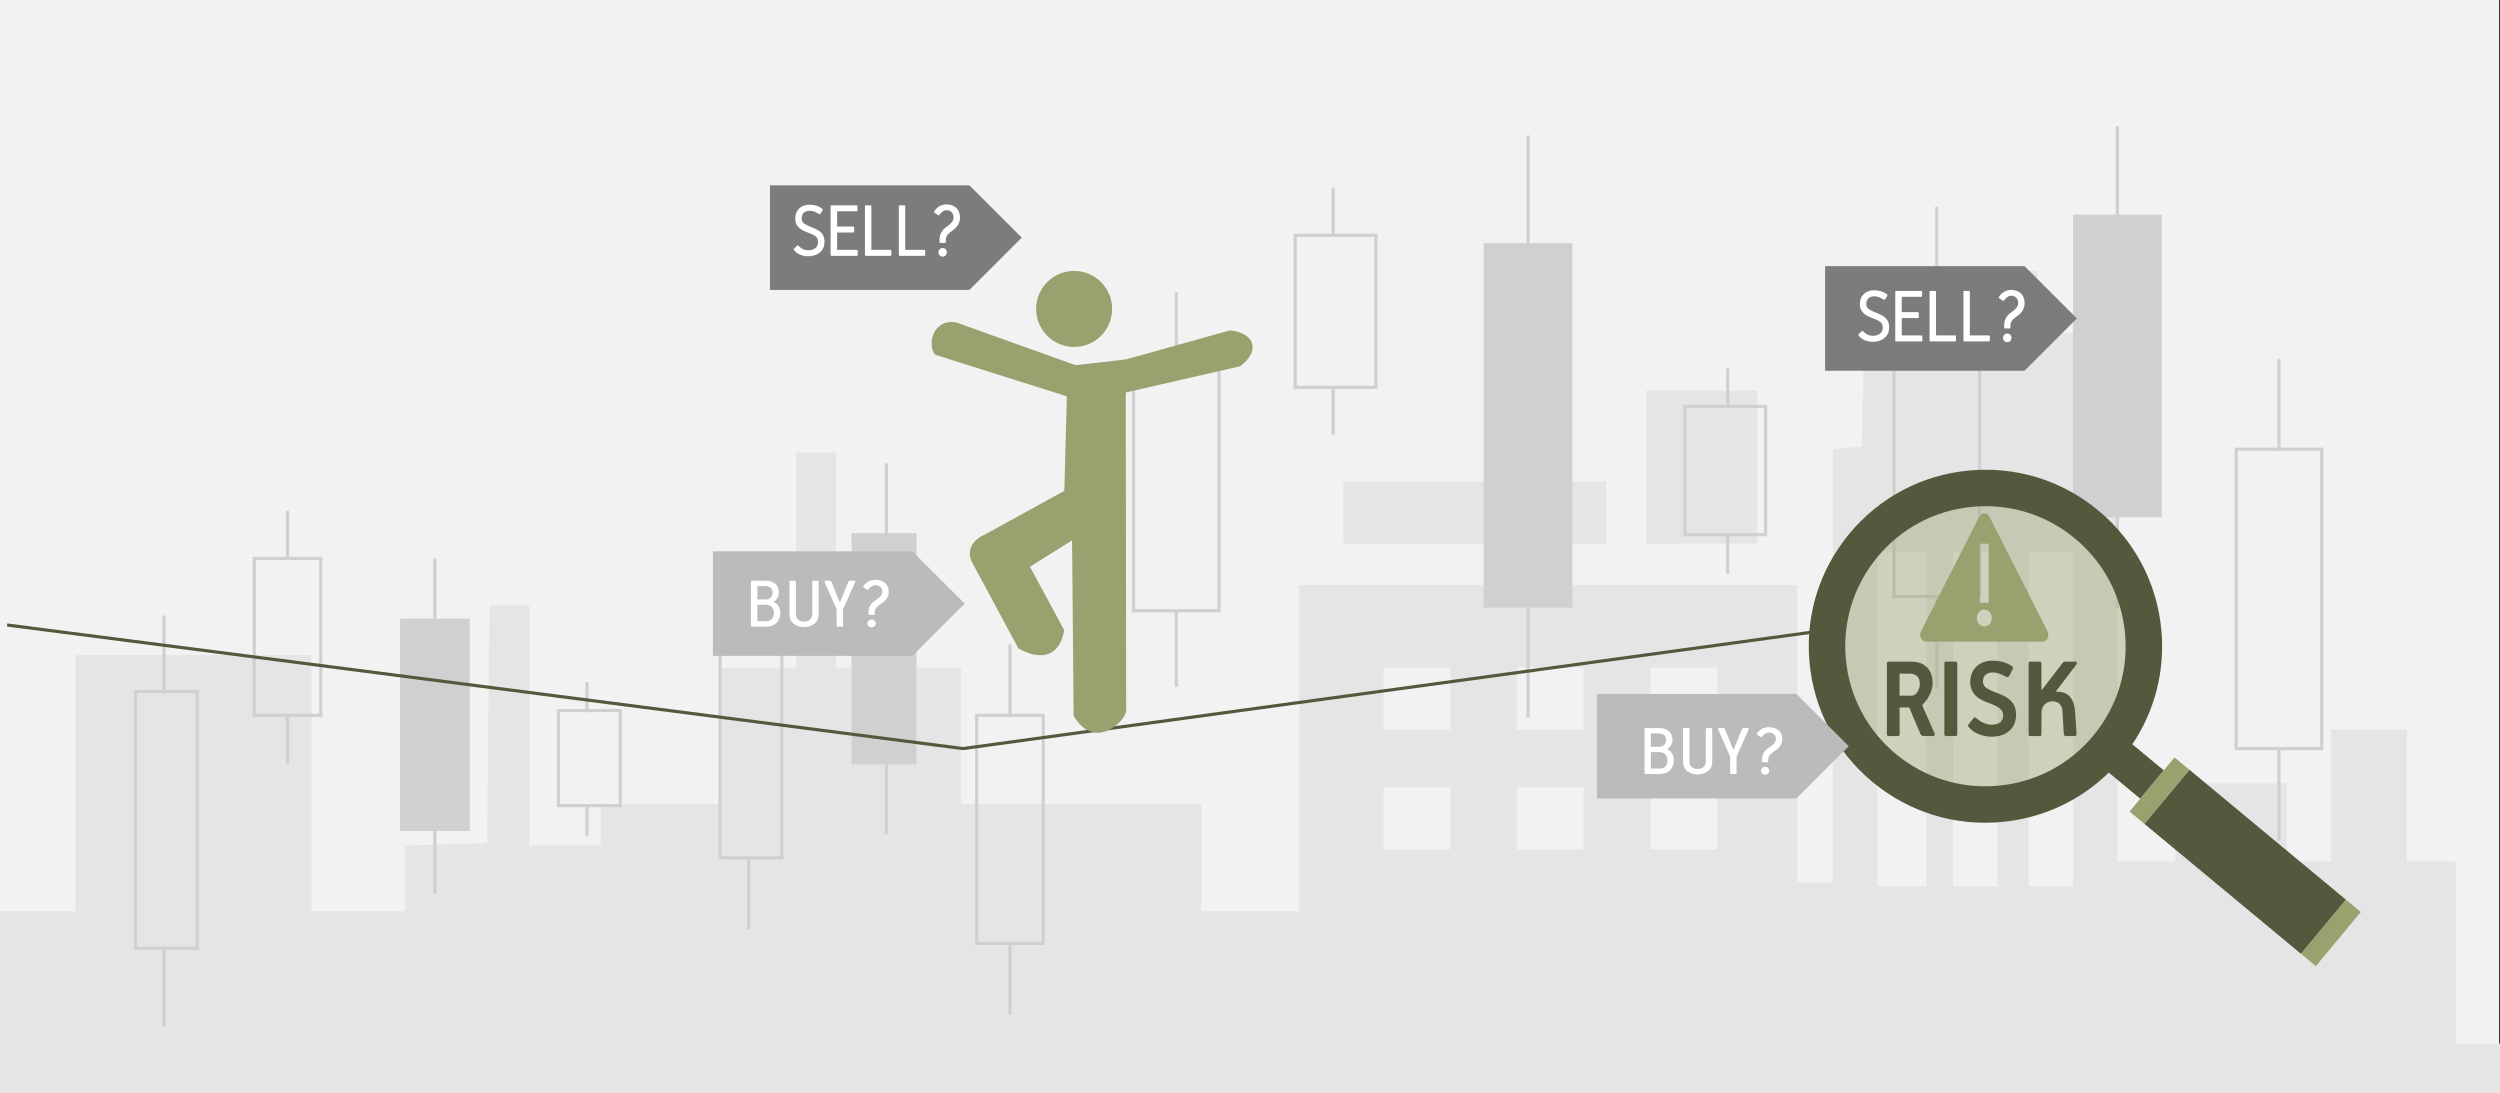 <svg width="526" height="230" xmlns="http://www.w3.org/2000/svg" xmlns:xlink="http://www.w3.org/1999/xlink" overflow="hidden"><rect width="100%" height="100%" fill="#333333" stroke="none"/><defs><clipPath id="clip0"><path d="M0 0 526 0 526 230 0 230Z" fill-rule="evenodd" clip-rule="evenodd"/></clipPath></defs><g clip-path="url(#clip0)"><rect x="0" y="0" width="525.239" height="230" fill="#FFFFFF" transform="scale(1.001 1)"/><rect x="0" y="0" width="525.239" height="230" fill="#F2F2F2" transform="scale(1.001 1)"/><path d="M0 153.859 0 134.718 7.967 134.718 15.878 134.718 15.878 107.806 15.878 80.841 40.676 80.841 65.474 80.841 65.474 107.806 65.474 134.718 75.292 134.718 85.11 134.718 85.11 127.833 85.11 120.897 93.751 120.636 102.391 120.375 102.615 95.392 102.896 70.41 107.103 70.41 111.255 70.41 111.255 95.601 111.255 120.844 118.773 120.844 126.235 120.844 126.235 116.463 126.235 112.134 138.858 112.134 151.482 112.134 151.482 97.792 151.482 83.449 159.449 83.449 167.359 83.449 167.359 60.865 167.359 38.23 171.567 38.23 175.775 38.23 175.775 60.865 175.775 83.449 188.904 83.449 201.976 83.449 201.976 97.792 201.976 112.134 227.223 112.134 252.47 112.134 252.47 123.452 252.47 134.718 262.737 134.718 273.06 134.718 273.06 100.399 273.06 66.081 325.406 66.081 377.751 66.081 377.751 97.374 377.751 128.668 381.51 128.668 385.269 128.668 385.269 83.084 385.269 37.5 388.299 37.239 391.328 36.926 391.609 24.983 391.833 13.039 396.939 13.039 402.1 13.039 402.1 6.519 402.1 0 415.173 0 428.245 0 428.245 6.519 428.245 13.039 433.855 13.039 439.466 13.039 439.466 25.191 439.466 37.395 442.271 37.395 445.076 37.395 445.076 80.841 445.076 124.287 451.192 124.287 457.251 124.287 457.251 116.046 457.251 107.806 468.921 107.806 480.647 107.806 480.647 116.046 480.647 124.287 485.303 124.287 489.96 124.287 489.96 110.413 489.96 96.488 497.927 96.488 505.894 96.488 505.894 110.413 505.894 124.287 510.999 124.287 516.161 124.287 516.161 143.428 516.161 162.569 522.725 162.569 529.233 162.569 529.233 167.784 529.233 173 264.645 173 0 173 0 153.859ZM404.906 94.297 404.906 59.092 399.744 59.092 394.582 59.092 394.582 94.297 394.582 129.502 399.744 129.502 404.906 129.502 404.906 94.297ZM419.829 94.297 419.829 59.092 415.173 59.092 410.516 59.092 410.516 94.297 410.516 129.502 415.173 129.502 419.829 129.502 419.829 94.297ZM435.763 94.297 435.763 59.092 431.05 59.092 426.394 59.092 426.394 94.297 426.394 129.502 431.05 129.502 435.763 129.502 435.763 94.297ZM304.815 115.159 304.815 108.64 297.802 108.64 290.789 108.64 290.789 115.159 290.789 121.679 297.802 121.679 304.815 121.679 304.815 115.159ZM332.868 115.159 332.868 108.64 325.854 108.64 318.841 108.64 318.841 115.159 318.841 121.679 325.854 121.679 332.868 121.679 332.868 115.159ZM360.92 115.159 360.92 108.64 353.907 108.64 346.894 108.64 346.894 115.159 346.894 121.679 353.907 121.679 360.92 121.679 360.92 115.159ZM304.815 89.968 304.815 83.449 297.802 83.449 290.789 83.449 290.789 89.968 290.789 96.488 297.802 96.488 304.815 96.488 304.815 89.968ZM332.868 89.968 332.868 83.449 325.854 83.449 318.841 83.449 318.841 89.968 318.841 96.488 325.854 96.488 332.868 96.488 332.868 89.968ZM360.92 89.968 360.92 83.449 353.907 83.449 346.894 83.449 346.894 89.968 346.894 96.488 353.907 96.488 360.92 96.488 360.92 89.968ZM282.374 50.852 282.374 44.332 309.977 44.332 337.58 44.332 337.58 50.852 337.58 57.371 309.977 57.371 282.374 57.371 282.374 50.852ZM345.996 41.307 345.996 25.191 357.666 25.191 369.335 25.191 369.335 41.307 369.335 57.371 357.666 57.371 345.996 57.371 345.996 41.307Z" fill="#E5E5E5" fill-rule="evenodd" transform="matrix(1.001 0 -0 1 0 57)"/><rect x="0" y="0" width="12.981" height="54" stroke="#D0D0D0" stroke-width="0.666" stroke-miterlimit="8" fill="none" transform="matrix(1.001 0 -0 1 28.5 145.5)"/><path d="M0 0 0 16.463" stroke="#D0D0D0" stroke-width="0.666" stroke-miterlimit="8" fill="none" fill-rule="evenodd" transform="matrix(1.001 0 -0 1 34.5 129.5)"/><path d="M0 0 0 16.463" stroke="#D0D0D0" stroke-width="0.666" stroke-miterlimit="8" fill="none" fill-rule="evenodd" transform="matrix(1.001 0 -0 1 34.5 199.5)"/><rect x="0" y="0" width="13.98" height="33" stroke="#D0D0D0" stroke-width="0.666" stroke-miterlimit="8" fill="none" transform="matrix(1.001 0 -0 1 53.5 117.5)"/><path d="M0 0 0 10.222" stroke="#D0D0D0" stroke-width="0.666" stroke-miterlimit="8" fill="none" fill-rule="evenodd" transform="matrix(1.001 0 -0 1 60.5 107.5)"/><path d="M0 0 0 10.222" stroke="#D0D0D0" stroke-width="0.666" stroke-miterlimit="8" fill="none" fill-rule="evenodd" transform="matrix(1.001 0 -0 1 60.5 150.5)"/><rect x="0" y="0" width="13.98" height="44" stroke="#D0D0D0" stroke-width="0.666" stroke-miterlimit="8" fill="#D0D0D0" transform="matrix(1.001 0 -0 1 84.5 130.5)"/><path d="M0 0 0 13.606" stroke="#D0D0D0" stroke-width="0.666" stroke-miterlimit="8" fill="none" fill-rule="evenodd" transform="matrix(1.001 0 -0 1 91.5 117.5)"/><path d="M0 0 0 13.606" stroke="#D0D0D0" stroke-width="0.666" stroke-miterlimit="8" fill="none" fill-rule="evenodd" transform="matrix(1.001 0 -0 1 91.5 174.5)"/><rect x="0" y="0" width="12.981" height="20" stroke="#D0D0D0" stroke-width="0.666" stroke-miterlimit="8" fill="none" transform="matrix(1.001 0 -0 1 117.5 149.5)"/><path d="M0 0 0 6.347" stroke="#D0D0D0" stroke-width="0.666" stroke-miterlimit="8" fill="none" fill-rule="evenodd" transform="matrix(1.001 0 -0 1 123.5 143.5)"/><path d="M0 0 0 6.347" stroke="#D0D0D0" stroke-width="0.666" stroke-miterlimit="8" fill="none" fill-rule="evenodd" transform="matrix(1.001 0 -0 1 123.5 169.5)"/><rect x="0" y="0" width="12.981" height="48" stroke="#D0D0D0" stroke-width="0.666" stroke-miterlimit="8" fill="none" transform="matrix(1.001 0 -0 1 151.5 132.5)"/><path d="M0 0 0 14.966" stroke="#D0D0D0" stroke-width="0.666" stroke-miterlimit="8" fill="none" fill-rule="evenodd" transform="matrix(1.001 0 -0 1 157.5 117.5)"/><path d="M0 0 0 14.966" stroke="#D0D0D0" stroke-width="0.666" stroke-miterlimit="8" fill="none" fill-rule="evenodd" transform="matrix(1.001 0 -0 1 157.5 180.5)"/><rect x="0" y="0" width="12.981" height="48" stroke="#D0D0D0" stroke-width="0.666" stroke-miterlimit="8" fill="#D0D0D0" transform="matrix(1.001 0 -0 1 179.5 112.5)"/><path d="M0 0 0 14.966" stroke="#D0D0D0" stroke-width="0.666" stroke-miterlimit="8" fill="none" fill-rule="evenodd" transform="matrix(1.001 0 -0 1 186.5 97.5)"/><path d="M0 0 0 14.966" stroke="#D0D0D0" stroke-width="0.666" stroke-miterlimit="8" fill="none" fill-rule="evenodd" transform="matrix(1.001 0 -0 1 186.5 160.5)"/><rect x="0" y="0" width="13.98" height="48" stroke="#D0D0D0" stroke-width="0.666" stroke-miterlimit="8" fill="none" transform="matrix(1.001 0 -0 1 205.5 150.5)"/><path d="M0 0 0 14.966" stroke="#D0D0D0" stroke-width="0.666" stroke-miterlimit="8" fill="none" fill-rule="evenodd" transform="matrix(1.001 0 -0 1 212.5 135.5)"/><path d="M0 0 0 14.966" stroke="#D0D0D0" stroke-width="0.666" stroke-miterlimit="8" fill="none" fill-rule="evenodd" transform="matrix(1.001 0 -0 1 212.5 198.5)"/><rect x="0" y="0" width="17.974" height="51" stroke="#D0D0D0" stroke-width="0.666" stroke-miterlimit="8" fill="none" transform="matrix(1.001 0 -0 1 238.5 77.5)"/><path d="M0 0 0 16.031" stroke="#D0D0D0" stroke-width="0.666" stroke-miterlimit="8" fill="none" fill-rule="evenodd" transform="matrix(1.001 0 -0 1 247.5 61.5)"/><path d="M0 0 0 16.031" stroke="#D0D0D0" stroke-width="0.666" stroke-miterlimit="8" fill="none" fill-rule="evenodd" transform="matrix(1.001 0 -0 1 247.5 128.5)"/><rect x="0" y="0" width="16.975" height="32" stroke="#D0D0D0" stroke-width="0.666" stroke-miterlimit="8" fill="none" transform="matrix(1.001 0 -0 1 272.5 49.5)"/><path d="M0 0 0 9.954" stroke="#D0D0D0" stroke-width="0.666" stroke-miterlimit="8" fill="none" fill-rule="evenodd" transform="matrix(1.001 0 -0 1 280.5 39.5)"/><path d="M0 0 0 9.954" stroke="#D0D0D0" stroke-width="0.666" stroke-miterlimit="8" fill="none" fill-rule="evenodd" transform="matrix(1.001 0 -0 1 280.5 81.5)"/><rect x="0" y="0" width="17.974" height="76" stroke="#D0D0D0" stroke-width="0.666" stroke-miterlimit="8" fill="#D0D0D0" transform="matrix(1.001 0 -0 1 312.5 51.5)"/><path d="M0 0 0 23.471" stroke="#D0D0D0" stroke-width="0.666" stroke-miterlimit="8" fill="none" fill-rule="evenodd" transform="matrix(1.001 0 -0 1 321.5 28.5)"/><path d="M0 0 0 23.471" stroke="#D0D0D0" stroke-width="0.666" stroke-miterlimit="8" fill="none" fill-rule="evenodd" transform="matrix(1.001 0 -0 1 321.5 127.5)"/><rect x="0" y="0" width="16.975" height="27" stroke="#D0D0D0" stroke-width="0.666" stroke-miterlimit="8" fill="none" transform="matrix(1.001 0 -0 1 354.5 85.5)"/><path d="M0 0 0 8.226" stroke="#D0D0D0" stroke-width="0.666" stroke-miterlimit="8" fill="none" fill-rule="evenodd" transform="matrix(1.001 0 -0 1 363.5 77.5)"/><path d="M0 0 0 8.226" stroke="#D0D0D0" stroke-width="0.666" stroke-miterlimit="8" fill="none" fill-rule="evenodd" transform="matrix(1.001 0 -0 1 363.5 112.5)"/><rect x="0" y="0" width="17.974" height="62" stroke="#D0D0D0" stroke-width="0.666" stroke-miterlimit="8" fill="none" transform="matrix(1.001 0 -0 1 398.5 63.5)"/><path d="M0 0 0 19.397" stroke="#D0D0D0" stroke-width="0.666" stroke-miterlimit="8" fill="none" fill-rule="evenodd" transform="matrix(1.001 0 -0 1 407.5 43.5)"/><path d="M0 0 0 19.397" stroke="#D0D0D0" stroke-width="0.666" stroke-miterlimit="8" fill="none" fill-rule="evenodd" transform="matrix(1.001 0 -0 1 407.5 125.5)"/><rect x="0" y="0" width="17.974" height="63" stroke="#D0D0D0" stroke-width="0.666" stroke-miterlimit="8" fill="#D0D0D0" transform="matrix(1.001 0 -0 1 436.5 45.5)"/><path d="M0 0 0 19.397" stroke="#D0D0D0" stroke-width="0.666" stroke-miterlimit="8" fill="none" fill-rule="evenodd" transform="matrix(1.001 0 -0 1 445.5 26.5)"/><path d="M0 0 0 19.397" stroke="#D0D0D0" stroke-width="0.666" stroke-miterlimit="8" fill="none" fill-rule="evenodd" transform="matrix(1.001 0 -0 1 445.5 108.5)"/><rect x="0" y="0" width="17.974" height="63" stroke="#D0D0D0" stroke-width="0.666" stroke-miterlimit="8" fill="none" transform="matrix(1.001 0 -0 1 470.5 94.5)"/><path d="M0 0 0 19.397" stroke="#D0D0D0" stroke-width="0.666" stroke-miterlimit="8" fill="none" fill-rule="evenodd" transform="matrix(1.001 0 -0 1 479.5 75.5)"/><path d="M0 0 0 19.397" stroke="#D0D0D0" stroke-width="0.666" stroke-miterlimit="8" fill="none" fill-rule="evenodd" transform="matrix(1.001 0 -0 1 479.5 157.5)"/><path d="M66.582 33.291C66.582 51.676 51.677 66.581 33.291 66.581 14.905 66.581 0 51.676 0 33.291 0 14.905 14.905 0 33.291 0 51.677 0 66.582 14.905 66.582 33.291Z" fill="#99A26F" fill-rule="evenodd" fill-opacity="0.4" transform="matrix(-0.092 -0.996 0.997 -0.092 387.608 172.192)"/><path d="M10.462 40.73 0 30.268 30.268 0 40.73 10.462Z" fill="#52593C" fill-rule="evenodd" transform="matrix(-0.092 -0.996 0.997 -0.092 453.953 203.474)"/><path d="M10.462 13.317 0 2.855 2.855 0 13.317 10.462Z" fill="#99A26F" fill-rule="evenodd" transform="matrix(-0.092 -0.996 0.997 -0.092 448.319 173.596)"/><path d="M10.462 13.317 0 2.855 2.855 0 13.317 10.462Z" fill="#99A26F" fill-rule="evenodd" transform="matrix(-0.092 -0.996 0.997 -0.092 484.399 203.534)"/><path d="M63.375 10.873C56.364 3.861 47.041 0 37.124 0 27.208 0 17.886 3.861 10.873 10.873 3.862 17.885 0 27.208 0 37.124 0 45.739 2.916 53.904 8.278 60.497L2.21 66.565 7.684 72.039 13.752 65.971C20.345 71.333 28.51 74.249 37.124 74.249 47.041 74.249 56.363 70.387 63.375 63.375 70.387 56.363 74.249 47.041 74.249 37.124 74.249 27.208 70.387 17.885 63.375 10.873ZM57.954 57.953C52.39 63.517 44.993 66.581 37.124 66.581 29.256 66.581 21.859 63.517 16.295 57.953 10.732 52.39 7.668 44.992 7.667 37.124 7.667 29.256 10.731 21.859 16.295 16.295 21.859 10.732 29.256 7.668 37.124 7.667 44.993 7.667 52.39 10.731 57.954 16.295 63.517 21.859 66.581 29.256 66.581 37.124 66.581 44.992 63.517 52.39 57.954 57.953Z" fill="#52593C" fill-rule="evenodd" transform="matrix(-0.092 -0.996 0.997 -0.092 384.138 176.361)"/><path d="M382.446 1.084 200.9 26 0 0" stroke="#52593C" stroke-width="0.666" stroke-miterlimit="8" fill="none" fill-rule="evenodd" transform="matrix(1.001 0 -0 1 1.5 131.5)"/><path d="M0 8C-2.03407e-15 3.582 3.577 0 7.988 0 12.4-2.03702e-15 15.977 3.582 15.977 8 15.977 12.418 12.4 16 7.988 16 3.577 16-3.0511e-15 12.418 0 8Z" fill="#99A26F" fill-rule="evenodd" transform="matrix(1.001 0 -0 1 218 57)"/><path d="M41.883 8.614 31.267 9.835 6.18 0.836C1.292 0 0 5.55 1.744 7.628L29.437 16.392 28.898 36.276 12.167 45.489C9.453 46.646 8.204 49.003 9.647 51.553L19.251 69.423C21.857 70.944 27.456 72.916 28.898 65.63L21.684 52.239 30.535 46.689 30.858 83.629C35.272 91 41.517 84.936 41.905 82.665L41.819 15.577 65.807 10.071C69.899 7.178 69.382 3.128 63.718 2.507L41.883 8.614Z" fill="#99A26F" fill-rule="evenodd" transform="matrix(1.001 0 -0 1 195 67)"/><path d="M0 0 41.923 0 52.923 11 41.923 22 0 22Z" fill="#7C7C7B" fill-rule="evenodd" transform="matrix(1.001 0 -0 1 162 39)"/><path d="M26.797 24.869 14.575 0.719C14.106-0.24 12.886-0.24 12.418 0.719L0.163 24.869C-0.305 25.828 0.289 27 1.258 27L13.48 27 25.703 27C26.672 27 27.266 25.828 26.797 24.869ZM12.543 6.402 14.418 6.402 14.418 18.832 12.543 18.832 12.543 6.402ZM13.48 23.804C12.605 23.804 11.918 23.022 11.918 22.028 11.918 21.034 12.605 20.252 13.48 20.252 14.356 20.252 15.043 21.034 15.043 22.028 15.043 23.022 14.356 23.804 13.48 23.804Z" fill="#99A26F" fill-rule="evenodd" transform="matrix(1.001 0 -0 1 404 108)"/><path d="M2.666 2.74 2.666 7.367 5.194 7.367C5.576 7.352 5.896 7.206 6.154 6.926 6.412 6.646 6.607 6.319 6.738 5.943 6.869 5.567 6.935 5.229 6.935 4.926 6.938 4.268 6.771 3.742 6.434 3.347 6.097 2.953 5.573 2.75 4.86 2.74ZM30.194 0.203 32.122 0.203C32.23 0.203 32.317 0.235 32.381 0.299 32.445 0.362 32.477 0.457 32.479 0.584L32.479 6.147C32.492 6.148 32.508 6.153 32.527 6.16 32.545 6.168 32.562 6.172 32.574 6.173L36.914 0.508C37.001 0.384 37.084 0.302 37.162 0.261 37.239 0.219 37.363 0.2 37.534 0.203L39.652 0.203C39.836 0.217 39.933 0.298 39.941 0.445 39.95 0.592 39.909 0.723 39.819 0.838L35.555 6.427 35.603 6.528 35.77 6.528C37.032 6.545 37.962 6.93 38.557 7.683 39.152 8.436 39.486 9.455 39.557 10.742L39.867 15.263C39.875 15.511 39.841 15.676 39.765 15.759 39.69 15.841 39.597 15.879 39.486 15.873L37.581 15.873C37.42 15.866 37.314 15.797 37.263 15.666 37.212 15.536 37.183 15.384 37.176 15.213L36.891 10.539C36.86 9.989 36.677 9.526 36.342 9.148 36.007 8.77 35.491 8.573 34.792 8.557 34.071 8.573 33.51 8.808 33.111 9.262 32.712 9.716 32.509 10.294 32.503 10.996 32.502 11.745 32.498 12.495 32.491 13.244 32.484 13.993 32.48 14.743 32.479 15.492 32.48 15.619 32.454 15.714 32.401 15.778 32.349 15.841 32.264 15.873 32.146 15.873L30.146 15.873C30.006 15.873 29.911 15.841 29.86 15.778 29.81 15.714 29.786 15.619 29.789 15.492L29.789 0.61C29.788 0.471 29.82 0.368 29.884 0.302 29.949 0.236 30.052 0.203 30.194 0.203ZM12.511 0.203 14.368 0.203C14.479 0.201 14.578 0.231 14.662 0.292 14.747 0.354 14.792 0.459 14.796 0.61L14.796 15.492C14.795 15.63 14.756 15.729 14.68 15.787 14.604 15.846 14.5 15.875 14.368 15.873L12.511 15.873C12.379 15.875 12.274 15.846 12.199 15.787 12.123 15.729 12.084 15.63 12.082 15.492L12.082 0.61C12.082 0.47 12.118 0.368 12.19 0.302 12.261 0.236 12.368 0.203 12.511 0.203ZM0.381 0.203 5.099 0.203C6.539 0.213 7.65 0.612 8.434 1.399 9.218 2.187 9.615 3.303 9.625 4.748 9.608 5.546 9.404 6.346 9.012 7.15 8.62 7.953 8.142 8.626 7.578 9.168 7.531 9.218 7.499 9.263 7.483 9.304 7.466 9.345 7.458 9.384 7.459 9.421 7.463 9.498 7.502 9.599 7.578 9.726L10.03 15.314C10.089 15.448 10.09 15.573 10.033 15.689 9.976 15.804 9.864 15.866 9.696 15.873L7.887 15.873C7.589 15.87 7.382 15.818 7.268 15.717 7.154 15.616 7.067 15.482 7.006 15.314L4.693 9.853 2.666 9.853C2.667 10.793 2.671 11.732 2.678 12.672 2.685 13.612 2.689 14.552 2.69 15.492 2.69 15.63 2.654 15.729 2.583 15.787 2.512 15.846 2.404 15.875 2.262 15.873L0.429 15.873C0.286 15.875 0.179 15.846 0.107 15.787 0.036 15.729 0 15.63 0 15.492L0 0.635C-0.004 0.351 0.123 0.208 0.381 0.203ZM22.138 0C22.916-0.002 23.655 0.091 24.355 0.279 25.055 0.467 25.698 0.763 26.284 1.167 26.445 1.288 26.522 1.408 26.516 1.525 26.51 1.643 26.456 1.794 26.355 1.979L25.736 3.198C25.662 3.335 25.561 3.416 25.433 3.439 25.305 3.462 25.168 3.441 25.022 3.376 24.566 3.116 24.103 2.905 23.634 2.74 23.165 2.576 22.714 2.492 22.281 2.486 21.713 2.476 21.227 2.618 20.82 2.912 20.414 3.206 20.201 3.717 20.182 4.443 20.221 5.052 20.507 5.517 21.041 5.837 21.574 6.157 22.123 6.413 22.686 6.603 23.387 6.852 24.078 7.15 24.759 7.497 25.439 7.843 26.006 8.32 26.459 8.927 26.912 9.534 27.147 10.351 27.165 11.38 27.132 12.861 26.643 13.999 25.697 14.794 24.751 15.59 23.541 15.992 22.066 16 21.17 16.003 20.304 15.851 19.468 15.543 18.633 15.236 17.91 14.754 17.302 14.097 17.157 13.964 17.077 13.837 17.063 13.717 17.049 13.596 17.113 13.444 17.254 13.26L18.183 12.142C18.32 11.983 18.444 11.919 18.555 11.948 18.665 11.977 18.795 12.059 18.944 12.193 19.378 12.591 19.874 12.906 20.433 13.136 20.992 13.366 21.513 13.484 21.995 13.488 22.848 13.477 23.472 13.29 23.866 12.926 24.261 12.563 24.456 12.089 24.451 11.507 24.429 10.826 24.127 10.294 23.545 9.912 22.962 9.53 22.231 9.189 21.351 8.889 20.726 8.677 20.122 8.396 19.541 8.048 18.959 7.7 18.48 7.239 18.102 6.665 17.725 6.091 17.529 5.358 17.516 4.468 17.551 3.071 18.005 1.98 18.879 1.196 19.753 0.412 20.84 0.013 22.138 0Z" fill="#52593C" fill-rule="evenodd" transform="matrix(1.001 0 -0 1 397 139)"/><path d="M0 0 41.923 0 52.923 11 41.923 22 0 22Z" fill="#BBBBBB" fill-rule="evenodd" transform="matrix(1.001 0 -0 1 150 116)"/><path d="M0 0 41.923 0 52.923 11 41.923 22 0 22Z" fill="#7C7C7B" fill-rule="evenodd" transform="matrix(1.001 0 -0 1 384 56)"/><path d="M0 0 41.923 0 52.923 11 41.923 22 0 22Z" fill="#BBBBBB" fill-rule="evenodd" transform="matrix(1.001 0 -0 1 336 146)"/><path d="M31.288 9.177C31.546 9.182 31.758 9.267 31.924 9.433 32.091 9.599 32.177 9.817 32.183 10.088 32.178 10.345 32.094 10.559 31.93 10.731 31.767 10.903 31.553 10.993 31.288 11 31.046 10.993 30.841 10.903 30.673 10.731 30.505 10.559 30.418 10.345 30.411 10.088 30.418 9.832 30.505 9.618 30.673 9.446 30.841 9.273 31.046 9.184 31.288 9.177ZM22.267 0.208 23.258 0.208C23.323 0.208 23.369 0.224 23.396 0.255 23.424 0.286 23.438 0.327 23.437 0.38L23.437 9.573 27.439 9.573C27.497 9.574 27.544 9.59 27.58 9.623 27.615 9.655 27.634 9.702 27.635 9.762L27.635 10.621C27.632 10.759 27.572 10.828 27.456 10.828L22.283 10.828C22.154 10.825 22.088 10.762 22.088 10.639L22.088 0.397C22.087 0.337 22.098 0.29 22.123 0.257 22.148 0.225 22.196 0.208 22.267 0.208ZM15.149 0.208 16.14 0.208C16.204 0.208 16.25 0.224 16.278 0.255 16.306 0.286 16.319 0.327 16.319 0.38L16.319 9.573 20.321 9.573C20.379 9.574 20.426 9.59 20.461 9.623 20.497 9.655 20.515 9.702 20.516 9.762L20.516 10.621C20.514 10.759 20.454 10.828 20.337 10.828L15.165 10.828C15.035 10.825 14.97 10.762 14.97 10.639L14.97 0.397C14.968 0.337 14.98 0.29 15.005 0.257 15.029 0.225 15.077 0.208 15.149 0.208ZM7.949 0.208 13.187 0.208C13.245 0.208 13.295 0.225 13.335 0.257 13.375 0.29 13.396 0.336 13.398 0.397L13.398 1.239C13.398 1.3 13.382 1.349 13.349 1.387 13.317 1.425 13.268 1.444 13.203 1.445L9.119 1.445 9.119 4.667 12.503 4.667C12.633 4.667 12.698 4.735 12.698 4.873L12.698 5.732C12.696 5.855 12.636 5.918 12.519 5.921L9.119 5.921 9.119 9.573 13.252 9.573C13.31 9.574 13.356 9.59 13.392 9.623 13.428 9.655 13.446 9.702 13.447 9.762L13.447 10.621C13.447 10.759 13.382 10.828 13.252 10.828L7.949 10.828C7.891 10.827 7.845 10.811 7.809 10.778 7.773 10.746 7.755 10.699 7.754 10.639L7.754 0.397C7.754 0.274 7.819 0.211 7.949 0.208ZM3.254 0.07C3.653 0.061 4.093 0.114 4.575 0.229 5.057 0.344 5.533 0.578 6.004 0.929 6.093 1.007 6.126 1.079 6.103 1.144 6.081 1.209 6.053 1.264 6.02 1.307L5.63 1.962C5.579 2.036 5.515 2.069 5.439 2.061 5.363 2.053 5.292 2.026 5.224 1.979 4.862 1.756 4.536 1.594 4.245 1.492 3.955 1.391 3.673 1.34 3.401 1.342 2.915 1.333 2.507 1.454 2.176 1.708 1.845 1.961 1.672 2.402 1.659 3.029 1.682 3.485 1.888 3.84 2.277 4.095 2.667 4.35 3.101 4.563 3.58 4.734 4.072 4.919 4.537 5.127 4.974 5.356 5.412 5.585 5.77 5.896 6.046 6.288 6.323 6.68 6.466 7.212 6.475 7.885 6.458 8.825 6.138 9.562 5.516 10.097 4.893 10.632 4.069 10.904 3.043 10.914 2.414 10.912 1.836 10.799 1.31 10.574 0.784 10.35 0.369 10.021 0.066 9.59 0.016 9.532-0.005 9.477 0.001 9.425 0.008 9.373 0.051 9.313 0.131 9.246L0.733 8.66C0.795 8.61 0.853 8.598 0.905 8.624 0.958 8.649 1.019 8.702 1.09 8.781 1.345 9.066 1.64 9.284 1.972 9.433 2.305 9.583 2.657 9.658 3.026 9.659 3.655 9.658 4.16 9.51 4.54 9.214 4.921 8.918 5.116 8.481 5.126 7.903 5.103 7.341 4.901 6.928 4.52 6.663 4.139 6.398 3.717 6.191 3.254 6.043 2.818 5.895 2.376 5.707 1.927 5.478 1.478 5.25 1.099 4.94 0.791 4.547 0.484 4.154 0.323 3.637 0.31 2.995 0.33 2.067 0.615 1.349 1.166 0.842 1.716 0.334 2.412 0.077 3.254 0.07ZM32.151 0C32.965 0.005 33.631 0.245 34.148 0.719 34.665 1.193 34.932 1.872 34.949 2.755 34.947 3.317 34.809 3.832 34.536 4.3 34.264 4.767 33.87 5.17 33.355 5.509 32.906 5.801 32.563 6.099 32.328 6.404 32.092 6.709 31.974 7.076 31.972 7.506L31.972 7.868C31.973 7.938 31.963 7.995 31.941 8.04 31.92 8.084 31.881 8.107 31.825 8.109L30.882 8.109C30.794 8.112 30.733 8.097 30.701 8.064 30.668 8.03 30.652 7.959 30.654 7.85L30.654 7.265C30.657 6.817 30.773 6.379 31 5.95 31.227 5.522 31.545 5.156 31.956 4.855 32.458 4.508 32.856 4.173 33.15 3.848 33.443 3.523 33.592 3.17 33.599 2.789 33.6 2.37 33.48 2.007 33.237 1.702 32.994 1.397 32.621 1.237 32.118 1.222 31.814 1.232 31.532 1.333 31.274 1.524 31.016 1.714 30.804 1.935 30.638 2.186 30.59 2.254 30.539 2.291 30.487 2.296 30.435 2.302 30.377 2.282 30.312 2.238L29.613 1.756C29.549 1.713 29.514 1.666 29.507 1.616 29.5 1.566 29.514 1.515 29.547 1.463 29.84 0.981 30.215 0.616 30.672 0.37 31.13 0.124 31.622 0.001 32.151 0Z" fill="#FFFFFF" fill-rule="evenodd" transform="matrix(1.001 0 -0 1 167 43)"/><path d="M25.343 8.343C25.598 8.347 25.807 8.425 25.971 8.575 26.135 8.726 26.22 8.925 26.226 9.171 26.221 9.404 26.138 9.599 25.977 9.756 25.816 9.912 25.605 9.994 25.343 10 25.104 9.994 24.901 9.912 24.735 9.756 24.57 9.599 24.484 9.404 24.477 9.171 24.484 8.939 24.57 8.744 24.735 8.587 24.901 8.431 25.104 8.349 25.343 8.343ZM1.348 5.242 1.348 8.703 3.261 8.703C3.755 8.695 4.14 8.538 4.416 8.233 4.691 7.928 4.831 7.521 4.836 7.012 4.844 6.554 4.715 6.15 4.448 5.798 4.181 5.446 3.727 5.261 3.084 5.242ZM1.348 1.314 1.348 4.133 3.052 4.133C3.55 4.121 3.924 3.976 4.173 3.698 4.422 3.42 4.547 3.08 4.547 2.676 4.545 2.256 4.416 1.926 4.159 1.684 3.902 1.442 3.528 1.319 3.036 1.314ZM15.632 0.189 16.548 0.189C16.636 0.187 16.706 0.198 16.759 0.222 16.812 0.246 16.854 0.292 16.886 0.361L18.652 4.711 18.732 4.711C19.023 4.003 19.316 3.283 19.613 2.552 19.91 1.82 20.199 1.1 20.482 0.392 20.518 0.315 20.559 0.262 20.607 0.232 20.654 0.202 20.736 0.188 20.852 0.189L21.735 0.189C21.845 0.191 21.911 0.215 21.932 0.261 21.954 0.308 21.947 0.367 21.912 0.439L19.438 6.01C19.407 6.077 19.385 6.138 19.374 6.192 19.362 6.245 19.357 6.31 19.358 6.385L19.358 9.656C19.358 9.781 19.293 9.843 19.165 9.843L18.203 9.843C18.074 9.841 18.01 9.783 18.01 9.671L18.01 6.354C18.013 6.242 17.991 6.138 17.946 6.041L15.472 0.455C15.439 0.375 15.436 0.311 15.462 0.263 15.488 0.215 15.544 0.19 15.632 0.189ZM8.274 0.189 9.268 0.189C9.325 0.189 9.368 0.204 9.399 0.232 9.429 0.26 9.445 0.298 9.445 0.345L9.445 7.341C9.456 7.772 9.619 8.12 9.935 8.386 10.251 8.652 10.656 8.789 11.149 8.797 11.685 8.788 12.107 8.645 12.415 8.368 12.722 8.091 12.879 7.734 12.885 7.294L12.885 0.361C12.885 0.306 12.901 0.264 12.933 0.234 12.965 0.204 13.013 0.189 13.078 0.189L14.04 0.189C14.104 0.189 14.152 0.204 14.184 0.232 14.216 0.26 14.233 0.298 14.233 0.345L14.233 7.341C14.206 8.175 13.898 8.815 13.308 9.261 12.717 9.708 12.003 9.933 11.165 9.937 10.32 9.934 9.604 9.71 9.016 9.267 8.429 8.824 8.123 8.182 8.097 7.341L8.097 0.361C8.096 0.306 8.107 0.264 8.132 0.234 8.156 0.204 8.203 0.189 8.274 0.189ZM0.177 0.189 3.052 0.189C3.929 0.191 4.617 0.405 5.116 0.832 5.615 1.258 5.87 1.883 5.879 2.708 5.875 3.06 5.774 3.417 5.576 3.778 5.378 4.14 5.104 4.414 4.755 4.601L4.755 4.664C5.271 4.867 5.637 5.184 5.853 5.615 6.07 6.045 6.175 6.495 6.168 6.965L6.168 6.965C6.158 7.824 5.9 8.516 5.393 9.038 4.886 9.561 4.186 9.829 3.293 9.843L0.193 9.843C0.064 9.841 0 9.784 0 9.672L0 0.361C-0.001 0.306 0.01 0.263 0.034 0.234 0.059 0.204 0.106 0.189 0.177 0.189ZM26.195 0C26.999 0.005 27.656 0.222 28.167 0.653 28.677 1.085 28.941 1.701 28.958 2.504 28.956 3.015 28.82 3.484 28.55 3.909 28.281 4.334 27.892 4.7 27.384 5.008 26.94 5.274 26.602 5.545 26.369 5.822 26.137 6.099 26.02 6.433 26.018 6.824L26.018 7.152C26.019 7.216 26.009 7.269 25.988 7.309 25.967 7.349 25.929 7.37 25.873 7.372L24.942 7.372C24.855 7.374 24.795 7.361 24.763 7.331 24.73 7.3 24.715 7.236 24.717 7.137L24.717 6.605C24.72 6.197 24.834 5.799 25.058 5.409 25.282 5.02 25.597 4.688 26.002 4.414 26.498 4.099 26.891 3.793 27.181 3.498 27.47 3.203 27.618 2.882 27.625 2.535 27.626 2.154 27.507 1.825 27.267 1.548 27.027 1.27 26.659 1.125 26.163 1.111 25.862 1.12 25.584 1.212 25.329 1.385 25.074 1.559 24.865 1.759 24.701 1.988 24.653 2.049 24.604 2.083 24.552 2.087 24.5 2.092 24.443 2.075 24.379 2.035L23.688 1.596C23.625 1.557 23.591 1.515 23.584 1.469 23.577 1.424 23.591 1.378 23.624 1.33 23.913 0.892 24.283 0.56 24.735 0.337 25.186 0.113 25.673 0.001 26.195 0Z" fill="#FFFFFF" fill-rule="evenodd" transform="matrix(1.001 0 -0 1 158 122)"/><path d="M31.288 9.177C31.546 9.182 31.758 9.267 31.924 9.433 32.091 9.599 32.177 9.817 32.183 10.089 32.178 10.345 32.094 10.559 31.93 10.731 31.767 10.903 31.553 10.993 31.288 11 31.046 10.993 30.841 10.903 30.673 10.731 30.505 10.559 30.418 10.345 30.411 10.089 30.418 9.832 30.505 9.618 30.673 9.446 30.841 9.274 31.046 9.184 31.288 9.177ZM22.267 0.208 23.258 0.208C23.323 0.208 23.369 0.224 23.396 0.255 23.424 0.286 23.438 0.327 23.437 0.38L23.437 9.573 27.439 9.573C27.497 9.574 27.544 9.59 27.58 9.623 27.615 9.655 27.634 9.702 27.635 9.762L27.635 10.622C27.632 10.759 27.572 10.828 27.456 10.828L22.283 10.828C22.154 10.825 22.088 10.762 22.088 10.639L22.088 0.397C22.087 0.337 22.098 0.29 22.123 0.257 22.148 0.225 22.196 0.208 22.267 0.208ZM15.149 0.208 16.14 0.208C16.204 0.208 16.25 0.224 16.278 0.255 16.306 0.286 16.319 0.327 16.319 0.38L16.319 9.573 20.321 9.573C20.379 9.574 20.426 9.59 20.461 9.623 20.497 9.655 20.515 9.702 20.516 9.762L20.516 10.622C20.514 10.759 20.454 10.828 20.337 10.828L15.165 10.828C15.035 10.825 14.97 10.762 14.97 10.639L14.97 0.397C14.968 0.337 14.98 0.29 15.005 0.257 15.029 0.225 15.077 0.208 15.149 0.208ZM7.949 0.208 13.187 0.208C13.245 0.208 13.295 0.225 13.335 0.257 13.375 0.29 13.396 0.336 13.398 0.397L13.398 1.239C13.398 1.3 13.382 1.349 13.349 1.387 13.317 1.425 13.268 1.444 13.203 1.445L9.119 1.445 9.119 4.667 12.503 4.667C12.633 4.667 12.698 4.735 12.698 4.873L12.698 5.732C12.696 5.855 12.636 5.918 12.519 5.921L9.119 5.921 9.119 9.573 13.252 9.573C13.31 9.574 13.356 9.59 13.392 9.623 13.428 9.655 13.446 9.702 13.447 9.762L13.447 10.622C13.447 10.759 13.382 10.828 13.252 10.828L7.949 10.828C7.891 10.827 7.845 10.811 7.809 10.778 7.773 10.746 7.755 10.699 7.754 10.639L7.754 0.397C7.754 0.274 7.819 0.211 7.949 0.208ZM3.254 0.07C3.653 0.061 4.093 0.114 4.575 0.229 5.057 0.344 5.533 0.578 6.004 0.929 6.093 1.007 6.126 1.079 6.103 1.144 6.081 1.209 6.053 1.264 6.02 1.307L5.63 1.962C5.579 2.036 5.515 2.069 5.439 2.061 5.363 2.053 5.292 2.026 5.224 1.979 4.862 1.756 4.536 1.594 4.245 1.492 3.955 1.391 3.673 1.34 3.401 1.342 2.915 1.333 2.507 1.454 2.176 1.708 1.845 1.961 1.672 2.402 1.659 3.029 1.682 3.485 1.888 3.84 2.277 4.095 2.667 4.35 3.101 4.563 3.58 4.734 4.072 4.92 4.537 5.127 4.974 5.356 5.412 5.585 5.77 5.896 6.046 6.288 6.323 6.68 6.466 7.212 6.475 7.886 6.458 8.825 6.138 9.563 5.516 10.097 4.893 10.632 4.069 10.904 3.043 10.914 2.414 10.912 1.836 10.799 1.31 10.575 0.784 10.35 0.369 10.021 0.066 9.59 0.016 9.532-0.005 9.477 0.001 9.425 0.008 9.373 0.051 9.313 0.131 9.246L0.733 8.661C0.795 8.611 0.853 8.598 0.905 8.624 0.958 8.649 1.019 8.702 1.09 8.781 1.345 9.066 1.64 9.284 1.972 9.433 2.305 9.583 2.657 9.658 3.026 9.659 3.655 9.658 4.16 9.51 4.54 9.214 4.921 8.918 5.116 8.481 5.126 7.903 5.103 7.341 4.901 6.928 4.52 6.663 4.139 6.398 3.717 6.192 3.254 6.043 2.818 5.895 2.376 5.707 1.927 5.478 1.478 5.25 1.099 4.94 0.791 4.547 0.484 4.154 0.323 3.637 0.31 2.995 0.33 2.067 0.615 1.349 1.166 0.842 1.716 0.334 2.412 0.077 3.254 0.07ZM32.151 0C32.965 0.005 33.631 0.245 34.148 0.719 34.665 1.193 34.932 1.872 34.949 2.755 34.947 3.317 34.809 3.832 34.536 4.3 34.264 4.767 33.87 5.171 33.355 5.509 32.906 5.801 32.563 6.099 32.328 6.404 32.092 6.709 31.974 7.077 31.972 7.506L31.972 7.868C31.973 7.938 31.963 7.995 31.941 8.04 31.92 8.084 31.881 8.107 31.825 8.109L30.882 8.109C30.794 8.112 30.733 8.097 30.701 8.064 30.668 8.03 30.652 7.959 30.654 7.851L30.654 7.265C30.657 6.817 30.773 6.379 31 5.95 31.227 5.522 31.545 5.157 31.956 4.855 32.458 4.508 32.856 4.173 33.15 3.848 33.443 3.523 33.592 3.17 33.599 2.789 33.6 2.37 33.48 2.008 33.237 1.702 32.994 1.397 32.621 1.237 32.118 1.222 31.814 1.232 31.532 1.333 31.274 1.524 31.016 1.714 30.804 1.935 30.638 2.186 30.59 2.254 30.539 2.291 30.487 2.296 30.435 2.302 30.377 2.282 30.312 2.238L29.613 1.756C29.549 1.713 29.514 1.666 29.507 1.616 29.5 1.566 29.514 1.515 29.547 1.463 29.84 0.981 30.215 0.616 30.672 0.37 31.13 0.124 31.622 0.001 32.151 0Z" fill="#FFFFFF" fill-rule="evenodd" transform="matrix(1.001 0 -0 1 391 61)"/><path d="M25.343 8.343C25.598 8.347 25.807 8.425 25.971 8.575 26.135 8.726 26.22 8.925 26.226 9.171 26.221 9.404 26.138 9.599 25.977 9.756 25.816 9.912 25.605 9.994 25.343 10 25.104 9.994 24.901 9.912 24.735 9.756 24.57 9.599 24.484 9.404 24.477 9.171 24.484 8.939 24.57 8.744 24.735 8.587 24.901 8.431 25.104 8.349 25.343 8.343ZM1.348 5.242 1.348 8.703 3.261 8.703C3.755 8.695 4.14 8.538 4.416 8.233 4.691 7.928 4.831 7.521 4.836 7.012 4.844 6.554 4.715 6.15 4.448 5.798 4.181 5.446 3.727 5.261 3.084 5.242ZM1.348 1.314 1.348 4.133 3.052 4.133C3.55 4.121 3.924 3.976 4.173 3.698 4.422 3.42 4.547 3.08 4.547 2.676 4.545 2.256 4.416 1.926 4.159 1.684 3.902 1.442 3.528 1.319 3.036 1.314ZM15.632 0.189 16.548 0.189C16.636 0.187 16.706 0.198 16.759 0.222 16.812 0.246 16.854 0.292 16.886 0.361L18.652 4.711 18.732 4.711C19.023 4.003 19.316 3.283 19.613 2.552 19.91 1.82 20.199 1.1 20.482 0.392 20.518 0.315 20.559 0.262 20.607 0.232 20.654 0.202 20.736 0.188 20.852 0.189L21.735 0.189C21.845 0.191 21.911 0.215 21.932 0.261 21.954 0.308 21.947 0.367 21.912 0.439L19.438 6.01C19.407 6.077 19.385 6.138 19.374 6.192 19.362 6.245 19.357 6.31 19.358 6.385L19.358 9.656C19.358 9.781 19.293 9.843 19.165 9.843L18.203 9.843C18.074 9.841 18.01 9.783 18.01 9.671L18.01 6.354C18.013 6.242 17.991 6.138 17.946 6.041L15.472 0.455C15.439 0.375 15.436 0.311 15.462 0.263 15.488 0.215 15.544 0.19 15.632 0.189ZM8.274 0.189 9.268 0.189C9.325 0.189 9.368 0.204 9.399 0.232 9.429 0.26 9.445 0.298 9.445 0.345L9.445 7.341C9.456 7.772 9.619 8.12 9.935 8.386 10.251 8.652 10.656 8.789 11.149 8.797 11.685 8.788 12.107 8.645 12.415 8.368 12.722 8.091 12.879 7.734 12.885 7.294L12.885 0.361C12.885 0.306 12.901 0.264 12.933 0.234 12.965 0.204 13.013 0.189 13.078 0.189L14.04 0.189C14.104 0.189 14.152 0.204 14.184 0.232 14.216 0.26 14.233 0.298 14.233 0.345L14.233 7.341C14.206 8.175 13.898 8.815 13.308 9.261 12.717 9.708 12.003 9.933 11.165 9.937 10.32 9.934 9.604 9.71 9.016 9.267 8.429 8.824 8.123 8.182 8.097 7.341L8.097 0.361C8.096 0.306 8.107 0.264 8.132 0.234 8.156 0.204 8.203 0.189 8.274 0.189ZM0.177 0.189 3.052 0.189C3.929 0.191 4.617 0.405 5.116 0.832 5.615 1.258 5.87 1.883 5.879 2.708 5.875 3.06 5.774 3.417 5.576 3.778 5.378 4.14 5.104 4.414 4.755 4.601L4.755 4.664C5.271 4.867 5.637 5.184 5.853 5.615 6.07 6.045 6.175 6.495 6.168 6.965L6.168 6.965C6.158 7.824 5.9 8.516 5.393 9.038 4.886 9.561 4.186 9.829 3.293 9.843L0.193 9.843C0.064 9.841 0 9.784 0 9.672L0 0.361C-0.001 0.306 0.01 0.263 0.034 0.234 0.059 0.204 0.106 0.189 0.177 0.189ZM26.195 0C26.999 0.005 27.656 0.222 28.167 0.653 28.677 1.085 28.941 1.701 28.958 2.504 28.956 3.015 28.82 3.484 28.55 3.909 28.281 4.334 27.892 4.7 27.384 5.008 26.94 5.274 26.602 5.545 26.369 5.822 26.137 6.099 26.02 6.433 26.018 6.824L26.018 7.152C26.019 7.216 26.009 7.269 25.988 7.309 25.967 7.349 25.929 7.37 25.873 7.372L24.942 7.372C24.855 7.374 24.795 7.361 24.763 7.331 24.73 7.3 24.715 7.236 24.717 7.137L24.717 6.605C24.72 6.197 24.834 5.799 25.058 5.409 25.282 5.02 25.597 4.688 26.002 4.414 26.498 4.099 26.891 3.793 27.181 3.498 27.47 3.203 27.618 2.882 27.625 2.535 27.626 2.154 27.507 1.825 27.267 1.548 27.027 1.27 26.659 1.125 26.163 1.111 25.862 1.12 25.584 1.212 25.329 1.385 25.074 1.559 24.865 1.759 24.701 1.988 24.653 2.049 24.604 2.083 24.552 2.087 24.5 2.092 24.443 2.075 24.379 2.035L23.688 1.596C23.625 1.557 23.591 1.515 23.584 1.469 23.577 1.424 23.591 1.378 23.624 1.33 23.913 0.892 24.283 0.56 24.735 0.337 25.186 0.113 25.673 0.001 26.195 0Z" fill="#FFFFFF" fill-rule="evenodd" transform="matrix(1.001 0 -0 1 346 153)"/></g></svg>